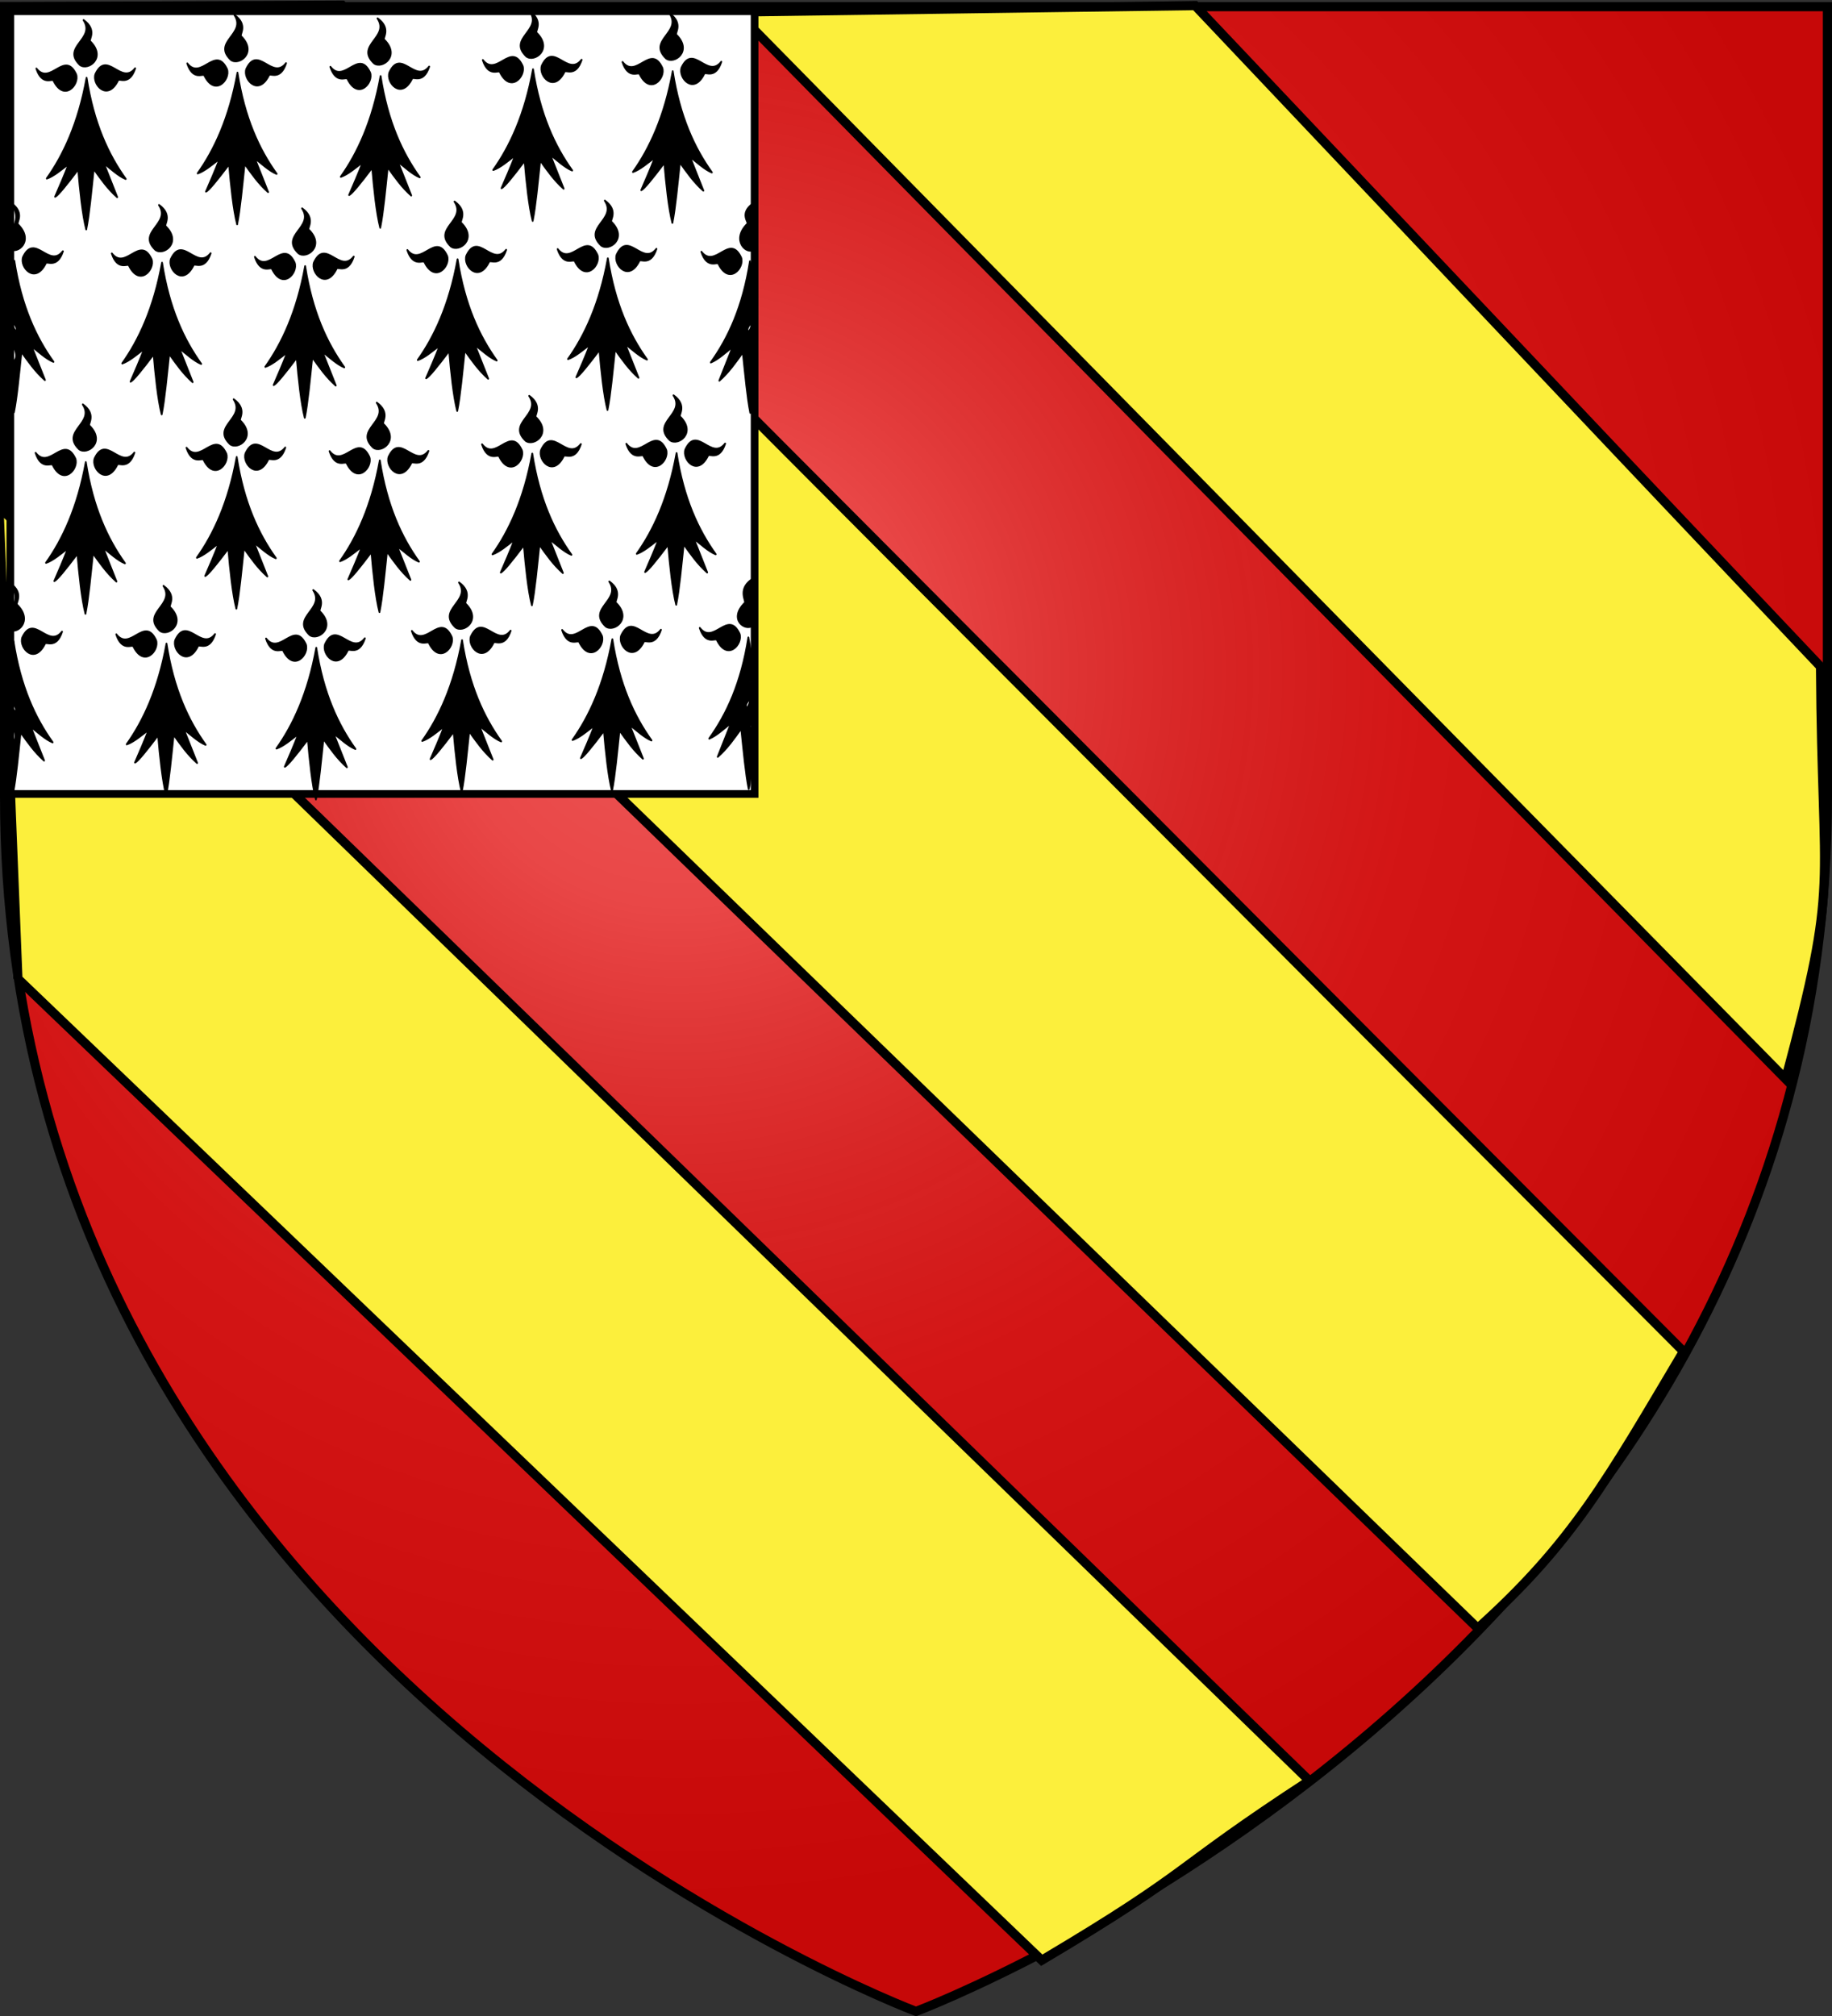 <svg xmlns="http://www.w3.org/2000/svg" width="600" height="660"><rect width="100%" height="100%" fill="#333333" stroke="none"/><defs><radialGradient id="a" cx="221.44" cy="226.33" r="300" gradientTransform="matrix(1.353 0 0 1.349 -77.629 -85.747)" gradientUnits="userSpaceOnUse"><stop offset="0" stop-color="#fff" stop-opacity=".314"/><stop offset=".19" stop-color="#fff" stop-opacity=".251"/><stop offset=".6" stop-color="#6b6b6b" stop-opacity=".125"/><stop offset="1" stop-opacity=".125"/></radialGradient></defs><path fill="#e20909" fill-rule="evenodd" d="M300 658.5s298.5-112.32 298.5-397.77V2.18H1.5v258.55C1.5 546.18 300 658.5 300 658.5"/><path fill="url(#a)" fill-rule="evenodd" d="M300 658.5s298.5-112.32 298.5-397.77V2.18H1.5v258.55C1.5 546.18 300 658.5 300 658.5"/><path fill="none" stroke="#000" stroke-width="3" d="M300 658.5S1.5 546.18 1.5 260.73V2.18h597v258.55C598.5 546.18 300 658.5 300 658.5z"/><path fill="#fcef3c" fill-rule="evenodd" stroke="#000" stroke-width="3" d="m3.43 67.481 480.54 465.57c31.349-28.132 42.733-49.153 67.382-90.609l-439.3-440.75-110.56.48 1.93 65.3z"/><path fill="none" d="M-324.21 165.96h600v660h-600z"/><path fill="#fcef3c" fill-rule="evenodd" stroke="#000" stroke-width="3" d="m241.3 3.943 343.52 349.3c17.848-66.73 11.871-58.81 11.424-135L391.414 1.833l-150.11 2.102zM5.864 320.43l335.32 321.32c50.646-30.062 41.771-28.902 87.648-58.778l-429.17-417.1 6.203 154.56z"/><path fill="#fff" stroke="#000" stroke-width="2.514" d="M3.39 3.68v256.25h243.75V3.68z"/><g fill-rule="evenodd" stroke="#000" stroke-linecap="round" stroke-linejoin="round" stroke-width="3"><path d="M377.13 135.62c-14.101 70.111-40.388 119.75-68.944 155.44 11.871-3.562 25.215-13.69 38.117-22.55-7.89 18.385-15.781 34.445-23.671 50.668 4.711-1.747 19.661-18.122 39.965-42.145 3.183 33.027 7.487 70.222 13.917 92.616 5.119-22.358 8.906-59.364 12.969-93.342 12.241 15.194 24.13 30.565 40.692 43.599l-23.253-52.318c12.007 8.398 25.274 19.515 38.007 24.2-30.189-37.468-55.61-86.047-67.799-156.17zM319.72 139.7c-1.296-4.078-19.538 8.975-29.595-18.387 23.991 27.584 48.78-29.042 68.834 8.941 6.189 15.671-20.922 42.86-39.239 9.446zM431.72 139.35c1.296-4.078 19.538 8.975 29.595-18.387-23.991 27.584-48.78-29.042-68.834 8.941-6.189 15.671 20.922 42.86 39.239 9.446zM383.38 79.375c-3.697-2.154 13.021-17.109-11.489-32.893 21.686 29.431-38.983 41.27-6.29 69.126 13.943 9.458 46.392-11.069 17.779-36.233" transform="matrix(.189 0 0 .212 -42.917 -3.27)"/></g><g fill-rule="evenodd" stroke="#000" stroke-linecap="round" stroke-linejoin="round" stroke-width="3"><path d="M377.13 135.62c-14.101 70.111-40.388 119.75-68.944 155.44 11.871-3.562 25.215-13.69 38.117-22.55-7.89 18.385-15.781 34.445-23.671 50.668 4.711-1.747 19.661-18.122 39.965-42.145 3.183 33.027 7.487 70.222 13.917 92.616 5.119-22.358 8.906-59.364 12.969-93.342 12.241 15.194 24.13 30.565 40.692 43.599l-23.253-52.318c12.007 8.398 25.274 19.515 38.007 24.2-30.189-37.468-55.61-86.047-67.799-156.17zM319.72 139.7c-1.296-4.078-19.538 8.975-29.595-18.387 23.991 27.584 48.78-29.042 68.834 8.941 6.189 15.671-20.922 42.86-39.239 9.446zM431.72 139.35c1.296-4.078 19.538 8.975 29.595-18.387-23.991 27.584-48.78-29.042-68.834 8.941-6.189 15.671 20.922 42.86 39.239 9.446zM383.38 79.375c-3.697-2.154 13.021-17.109-11.489-32.893 21.686 29.431-38.983 41.27-6.29 69.126 13.943 9.458 46.392-11.069 17.779-36.233" transform="matrix(.189 0 0 .212 6.498 -4.944)"/></g><g fill-rule="evenodd" stroke="#000" stroke-linecap="round" stroke-linejoin="round" stroke-width="3"><path d="M377.13 135.62c-14.101 70.111-40.388 119.75-68.944 155.44 11.871-3.562 25.215-13.69 38.117-22.55-7.89 18.385-15.781 34.445-23.671 50.668 4.711-1.747 19.661-18.122 39.965-42.145 3.183 33.027 7.487 70.222 13.917 92.616 5.119-22.358 8.906-59.364 12.969-93.342 12.241 15.194 24.13 30.565 40.692 43.599l-23.253-52.318c12.007 8.398 25.274 19.515 38.007 24.2-30.189-37.468-55.61-86.047-67.799-156.17zM319.72 139.7c-1.296-4.078-19.538 8.975-29.595-18.387 23.991 27.584 48.78-29.042 68.834 8.941 6.189 15.671-20.922 42.86-39.239 9.446zM431.72 139.35c1.296-4.078 19.538 8.975 29.595-18.387-23.991 27.584-48.78-29.042-68.834 8.941-6.189 15.671 20.922 42.86 39.239 9.446zM383.38 79.375c-3.697-2.154 13.021-17.109-11.489-32.893 21.686 29.431-38.983 41.27-6.29 69.126 13.943 9.458 46.392-11.069 17.779-36.233" transform="matrix(.189 0 0 .212 53.366 -3.828)"/></g><g fill-rule="evenodd" stroke="#000" stroke-linecap="round" stroke-linejoin="round" stroke-width="3"><path d="M377.13 135.62c-14.101 70.111-40.388 119.75-68.944 155.44 11.871-3.562 25.215-13.69 38.117-22.55-7.89 18.385-15.781 34.445-23.671 50.668 4.711-1.747 19.661-18.122 39.965-42.145 3.183 33.027 7.487 70.222 13.917 92.616 5.119-22.358 8.906-59.364 12.969-93.342 12.241 15.194 24.13 30.565 40.692 43.599l-23.253-52.318c12.007 8.398 25.274 19.515 38.007 24.2-30.189-37.468-55.61-86.047-67.799-156.17zM319.72 139.7c-1.296-4.078-19.538 8.975-29.595-18.387 23.991 27.584 48.78-29.042 68.834 8.941 6.189 15.671-20.922 42.86-39.239 9.446zM431.72 139.35c1.296-4.078 19.538 8.975 29.595-18.387-23.991 27.584-48.78-29.042-68.834 8.941-6.189 15.671 20.922 42.86 39.239 9.446zM383.38 79.375c-3.697-2.154 13.021-17.109-11.489-32.893 21.686 29.431-38.983 41.27-6.29 69.126 13.943 9.458 46.392-11.069 17.779-36.233" transform="matrix(.189 0 0 .212 103.29 -6.06)"/></g><g fill-rule="evenodd" stroke="#000" stroke-linecap="round" stroke-linejoin="round"><g stroke-width=".601"><path d="M4.668 85.37C2 100.227 4.98 89.09 3.114 101.514c2.711-4.627-1.525 2.646-.197 3.276 4.687 2.222 1.724 7.129.78-.983-.676 12.583 1.201 4.647-.292 8.085 5.753 8.026-3.56 8.092.28 3.001.603 6.999-.35 15.322.866 20.067.969-4.737 1.685-12.579 2.454-19.779 2.316 3.22 4.565 6.477 7.7 9.239l-4.4-11.086c2.271 1.78 4.782 4.135 7.19 5.128-5.711-7.94-10.521-18.234-12.827-33.092M14.996 86.16c.245-.864 3.697 1.902 5.6-3.896-4.54 5.845-9.23-6.154-13.024 1.894-1.171 3.32 3.958 9.083 7.424 2.002zM5.851 73.451c-.7-.456 2.464-3.625-2.174-6.97 4.104 6.236-.813 7.339-.565 14.96 2.638 2.005 8.153-2.657 2.74-7.99z"/></g><g stroke-width="3"><path d="M116.58 249.28c-14.101 70.111 1.656 17.558-8.214 76.186 14.33-21.838-8.06 12.489-1.038 15.461 24.771 10.485 9.111 33.641 4.119-4.641-3.571 59.38 6.35 21.93-1.54 38.154 30.405 37.879-18.821 38.189 1.483 14.166 3.183 33.027-1.856 72.307 4.574 94.7 5.119-22.357 8.906-59.363 12.969-93.341 12.241 15.194 24.13 30.565 40.692 43.599l-23.253-52.318c12.007 8.398 25.274 19.515 38.007 24.2-30.189-37.468-55.61-86.047-67.799-156.17zM171.17 253c1.296-4.078 19.538 8.975 29.595-18.387-23.991 27.584-48.78-29.042-68.834 8.941-6.189 15.671 20.922 42.86 39.239 9.446zM122.84 193.03c-3.697-2.154 13.021-17.11-11.489-32.893 21.686 29.431-4.299 34.634-2.987 70.601 13.943 9.458 43.09-12.543 14.475-37.708z" transform="matrix(.189 0 0 .212 -17.624 157.07)"/></g></g><g fill-rule="evenodd" stroke="#000" stroke-linecap="round" stroke-linejoin="round" stroke-width="3"><path d="M377.13 135.62c-14.101 70.111-40.388 119.75-68.944 155.44 11.871-3.562 25.215-13.69 38.117-22.55-7.89 18.385-15.781 34.445-23.671 50.668 4.711-1.747 19.661-18.122 39.965-42.145 3.183 33.027 7.487 70.222 13.917 92.616 5.119-22.358 8.906-59.364 12.969-93.342 12.241 15.194 24.13 30.565 40.692 43.599l-23.253-52.318c12.007 8.398 25.274 19.515 38.007 24.2-30.189-37.468-55.61-86.047-67.799-156.17zM319.72 139.7c-1.296-4.078-19.538 8.975-29.595-18.387 23.991 27.584 48.78-29.042 68.834 8.941 6.189 15.671-20.922 42.86-39.239 9.446zM431.72 139.35c1.296-4.078 19.538 8.975 29.595-18.387-23.991 27.584-48.78-29.042-68.834 8.941-6.189 15.671 20.922 42.86 39.239 9.446zM383.38 79.375c-3.697-2.154 13.021-17.109-11.489-32.893 21.686 29.431-38.983 41.27-6.29 69.126 13.943 9.458 46.392-11.069 17.779-36.233" transform="matrix(.189 0 0 .212 -18.209 57.27)"/></g><g fill-rule="evenodd" stroke="#000" stroke-linecap="round" stroke-linejoin="round" stroke-width="3"><path d="M377.13 135.62c-14.101 70.111-40.388 119.75-68.944 155.44 11.871-3.562 25.215-13.69 38.117-22.55-7.89 18.385-15.781 34.445-23.671 50.668 4.711-1.747 19.661-18.122 39.965-42.145 3.183 33.027 7.487 70.222 13.917 92.616 5.119-22.358 8.906-59.364 12.969-93.342 12.241 15.194 24.13 30.565 40.692 43.599l-23.253-52.318c12.007 8.398 25.274 19.515 38.007 24.2-30.189-37.468-55.61-86.047-67.799-156.17zM319.72 139.7c-1.296-4.078-19.538 8.975-29.595-18.387 23.991 27.584 48.78-29.042 68.834 8.941 6.189 15.671-20.922 42.86-39.239 9.446zM431.72 139.35c1.296-4.078 19.538 8.975 29.595-18.387-23.991 27.584-48.78-29.042-68.834 8.941-6.189 15.671 20.922 42.86 39.239 9.446zM383.38 79.375c-3.697-2.154 13.021-17.109-11.489-32.893 21.686 29.431-38.983 41.27-6.29 69.126 13.943 9.458 46.392-11.069 17.779-36.233" transform="matrix(.189 0 0 .212 28.659 58.386)"/></g><g fill-rule="evenodd" stroke="#000" stroke-linecap="round" stroke-linejoin="round" stroke-width="3"><path d="M377.13 135.62c-14.101 70.111-40.388 119.75-68.944 155.44 11.871-3.562 25.215-13.69 38.117-22.55-7.89 18.385-15.781 34.445-23.671 50.668 4.711-1.747 19.661-18.122 39.965-42.145 3.183 33.027 7.487 70.222 13.917 92.616 5.119-22.358 8.906-59.364 12.969-93.342 12.241 15.194 24.13 30.565 40.692 43.599l-23.253-52.318c12.007 8.398 25.274 19.515 38.007 24.2-30.189-37.468-55.61-86.047-67.799-156.17zM319.72 139.7c-1.296-4.078-19.538 8.975-29.595-18.387 23.991 27.584 48.78-29.042 68.834 8.941 6.189 15.671-20.922 42.86-39.239 9.446zM431.72 139.35c1.296-4.078 19.538 8.975 29.595-18.387-23.991 27.584-48.78-29.042-68.834 8.941-6.189 15.671 20.922 42.86 39.239 9.446zM383.38 79.375c-3.697-2.154 13.021-17.109-11.489-32.893 21.686 29.431-38.983 41.27-6.29 69.126 13.943 9.458 46.392-11.069 17.779-36.233" transform="matrix(.189 0 0 .212 78.583 56.154)"/></g><g fill-rule="evenodd" stroke="#000" stroke-linecap="round" stroke-linejoin="round" stroke-width="3"><path d="M377.13 135.62c-14.101 70.111-40.388 119.75-68.944 155.44 11.871-3.562 25.215-13.69 38.117-22.55-7.89 18.385-15.781 34.445-23.671 50.668 4.711-1.747 19.661-18.122 39.965-42.145 3.183 33.027 7.487 70.222 13.917 92.616 5.119-22.358 8.906-59.364 12.969-93.342 12.241 15.194 24.13 30.565 40.692 43.599l-23.253-52.318c12.007 8.398 25.274 19.515 38.007 24.2-30.189-37.468-55.61-86.047-67.799-156.17zM319.72 139.7c-1.296-4.078-19.538 8.975-29.595-18.387 23.991 27.584 48.78-29.042 68.834 8.941 6.189 15.671-20.922 42.86-39.239 9.446zM431.72 139.35c1.296-4.078 19.538 8.975 29.595-18.387-23.991 27.584-48.78-29.042-68.834 8.941-6.189 15.671 20.922 42.86 39.239 9.446zM383.38 79.375c-3.697-2.154 13.021-17.109-11.489-32.893 21.686 29.431-38.983 41.27-6.29 69.126 13.943 9.458 46.392-11.069 17.779-36.233" transform="matrix(.189 0 0 .212 -43.172 122.55)"/></g><g fill-rule="evenodd" stroke="#000" stroke-linecap="round" stroke-linejoin="round" stroke-width="3"><path d="M377.13 135.62c-14.101 70.111-40.388 119.75-68.944 155.44 11.871-3.562 25.215-13.69 38.117-22.55-7.89 18.385-15.781 34.445-23.671 50.668 4.711-1.747 19.661-18.122 39.965-42.145 3.183 33.027 7.487 70.222 13.917 92.616 5.119-22.358 8.906-59.364 12.969-93.342 12.241 15.194 24.13 30.565 40.692 43.599l-23.253-52.318c12.007 8.398 25.274 19.515 38.007 24.2-30.189-37.468-55.61-86.047-67.799-156.17zM319.72 139.7c-1.296-4.078-19.538 8.975-29.595-18.387 23.991 27.584 48.78-29.042 68.834 8.941 6.189 15.671-20.922 42.86-39.239 9.446zM431.72 139.35c1.296-4.078 19.538 8.975 29.595-18.387-23.991 27.584-48.78-29.042-68.834 8.941-6.189 15.671 20.922 42.86 39.239 9.446zM383.38 79.375c-3.697-2.154 13.021-17.109-11.489-32.893 21.686 29.431-38.983 41.27-6.29 69.126 13.943 9.458 46.392-11.069 17.779-36.233" transform="matrix(.189 0 0 .212 6.244 120.88)"/></g><g fill-rule="evenodd" stroke="#000" stroke-linecap="round" stroke-linejoin="round" stroke-width="3"><path d="M377.13 135.62c-14.101 70.111-40.388 119.75-68.944 155.44 11.871-3.562 25.215-13.69 38.117-22.55-7.89 18.385-15.781 34.445-23.671 50.668 4.711-1.747 19.661-18.122 39.965-42.145 3.183 33.027 7.487 70.222 13.917 92.616 5.119-22.358 8.906-59.364 12.969-93.342 12.241 15.194 24.13 30.565 40.692 43.599l-23.253-52.318c12.007 8.398 25.274 19.515 38.007 24.2-30.189-37.468-55.61-86.047-67.799-156.17zM319.72 139.7c-1.296-4.078-19.538 8.975-29.595-18.387 23.991 27.584 48.78-29.042 68.834 8.941 6.189 15.671-20.922 42.86-39.239 9.446zM431.72 139.35c1.296-4.078 19.538 8.975 29.595-18.387-23.991 27.584-48.78-29.042-68.834 8.941-6.189 15.671 20.922 42.86 39.239 9.446zM383.38 79.375c-3.697-2.154 13.021-17.109-11.489-32.893 21.686 29.431-38.983 41.27-6.29 69.126 13.943 9.458 46.392-11.069 17.779-36.233" transform="matrix(.189 0 0 .212 53.112 122)"/></g><g fill-rule="evenodd" stroke="#000" stroke-linecap="round" stroke-linejoin="round" stroke-width="3"><path d="M377.13 135.62c-14.101 70.111-40.388 119.75-68.944 155.44 11.871-3.562 25.215-13.69 38.117-22.55-7.89 18.385-15.781 34.445-23.671 50.668 4.711-1.747 19.661-18.122 39.965-42.145 3.183 33.027 7.487 70.222 13.917 92.616 5.119-22.358 8.906-59.364 12.969-93.342 12.241 15.194 24.13 30.565 40.692 43.599l-23.253-52.318c12.007 8.398 25.274 19.515 38.007 24.2-30.189-37.468-55.61-86.047-67.799-156.17zM319.72 139.7c-1.296-4.078-19.538 8.975-29.595-18.387 23.991 27.584 48.78-29.042 68.834 8.941 6.189 15.671-20.922 42.86-39.239 9.446zM431.72 139.35c1.296-4.078 19.538 8.975 29.595-18.387-23.991 27.584-48.78-29.042-68.834 8.941-6.189 15.671 20.922 42.86 39.239 9.446zM383.38 79.375c-3.697-2.154 13.021-17.109-11.489-32.893 21.686 29.431-38.983 41.27-6.29 69.126 13.943 9.458 46.392-11.069 17.779-36.233" transform="matrix(.189 0 0 .212 103.04 119.76)"/></g><g fill-rule="evenodd" stroke="#000" stroke-linecap="round" stroke-linejoin="round" stroke-width="3"><path d="M377.13 135.62c-14.101 70.111-40.388 119.75-68.944 155.44 11.871-3.562 25.215-13.69 38.117-22.55-7.89 18.385-15.781 34.445-23.671 50.668 4.711-1.747 19.661-18.122 39.965-42.145 3.183 33.027 7.487 70.222 13.917 92.616 5.119-22.358 8.906-59.364 12.969-93.342 12.241 15.194 24.13 30.565 40.692 43.599l-23.253-52.318c12.007 8.398 25.274 19.515 38.007 24.2-30.189-37.468-55.61-86.047-67.799-156.17zM319.72 139.7c-1.296-4.078-19.538 8.975-29.595-18.387 23.991 27.584 48.78-29.042 68.834 8.941 6.189 15.671-20.922 42.86-39.239 9.446zM431.72 139.35c1.296-4.078 19.538 8.975 29.595-18.387-23.991 27.584-48.78-29.042-68.834 8.941-6.189 15.671 20.922 42.86 39.239 9.446zM383.38 79.375c-3.697-2.154 13.021-17.109-11.489-32.893 21.686 29.431-38.983 41.27-6.29 69.126 13.943 9.458 46.392-11.069 17.779-36.233" transform="matrix(.189 0 0 .212 149.05 -5.41)"/></g><g fill-rule="evenodd" stroke="#000" stroke-linecap="round" stroke-linejoin="round" stroke-width="3"><path d="M377.13 135.62c-14.101 70.111-40.388 119.75-68.944 155.44 11.871-3.562 25.215-13.69 38.117-22.55-7.89 18.385-15.781 34.445-23.671 50.668 4.711-1.747 19.661-18.122 39.965-42.145 3.183 33.027 7.487 70.222 13.917 92.616 5.119-22.358 8.906-59.364 12.969-93.342 12.241 15.194 24.13 30.565 40.692 43.599l-23.253-52.318c12.007 8.398 25.274 19.515 38.007 24.2-30.189-37.468-55.61-86.047-67.799-156.17zM319.72 139.7c-1.296-4.078-19.538 8.975-29.595-18.387 23.991 27.584 48.78-29.042 68.834 8.941 6.189 15.671-20.922 42.86-39.239 9.446zM431.72 139.35c1.296-4.078 19.538 8.975 29.595-18.387-23.991 27.584-48.78-29.042-68.834 8.941-6.189 15.671 20.922 42.86 39.239 9.446zM383.38 79.375c-3.697-2.154 13.021-17.109-11.489-32.893 21.686 29.431-38.983 41.27-6.29 69.126 13.943 9.458 46.392-11.069 17.779-36.233" transform="matrix(.189 0 0 .212 127.8 55.84)"/></g><g fill-rule="evenodd" stroke="#000" stroke-linecap="round" stroke-linejoin="round" stroke-width="3"><path d="M377.13 135.62c-14.101 70.111-40.388 119.75-68.944 155.44 11.871-3.562 25.215-13.69 38.117-22.55-7.89 18.385-15.781 34.445-23.671 50.668 4.711-1.747 19.661-18.122 39.965-42.145 3.183 33.027 7.487 70.222 13.917 92.616 5.119-22.358 8.906-59.364 12.969-93.342 12.241 15.194 24.13 30.565 40.692 43.599l-23.253-52.318c12.007 8.398 25.274 19.515 38.007 24.2-30.189-37.468-55.61-86.047-67.799-156.17zM319.72 139.7c-1.296-4.078-19.538 8.975-29.595-18.387 23.991 27.584 48.78-29.042 68.834 8.941 6.189 15.671-20.922 42.86-39.239 9.446zM431.72 139.35c1.296-4.078 19.538 8.975 29.595-18.387-23.991 27.584-48.78-29.042-68.834 8.941-6.189 15.671 20.922 42.86 39.239 9.446zM383.38 79.375c-3.697-2.154 13.021-17.109-11.489-32.893 21.686 29.431-38.983 41.27-6.29 69.126 13.943 9.458 46.392-11.069 17.779-36.233" transform="matrix(.189 0 0 .212 150.3 119.59)"/></g><g fill-rule="evenodd" stroke="#000" stroke-linecap="round" stroke-linejoin="round" stroke-width="3"><path d="M377.13 135.62c-14.101 70.111-40.388 119.75-68.944 155.44 11.871-3.562 25.215-13.69 38.117-22.55-7.89 18.385-15.781 34.445-23.671 50.668 4.711-1.747 19.661-18.122 39.965-42.145 3.183 33.027 7.487 70.222 13.917 92.616 5.119-22.358 8.906-59.364 12.969-93.342 12.241 15.194 24.13 30.565 40.692 43.599l-23.253-52.318c12.007 8.398 25.274 19.515 38.007 24.2-30.189-37.468-55.61-86.047-67.799-156.17zM319.72 139.7c-1.296-4.078-19.538 8.975-29.595-18.387 23.991 27.584 48.78-29.042 68.834 8.941 6.189 15.671-20.922 42.86-39.239 9.446zM431.72 139.35c1.296-4.078 19.538 8.975 29.595-18.387-23.991 27.584-48.78-29.042-68.834 8.941-6.189 15.671 20.922 42.86 39.239 9.446zM383.38 79.375c-3.697-2.154 13.021-17.109-11.489-32.893 21.686 29.431-38.983 41.27-6.29 69.126 13.943 9.458 46.392-11.069 17.779-36.233" transform="matrix(.189 0 0 .212 -16.746 181.97)"/></g><g fill-rule="evenodd" stroke="#000" stroke-linecap="round" stroke-linejoin="round" stroke-width="3"><path d="M377.13 135.62c-14.101 70.111-40.388 119.75-68.944 155.44 11.871-3.562 25.215-13.69 38.117-22.55-7.89 18.385-15.781 34.445-23.671 50.668 4.711-1.747 19.661-18.122 39.965-42.145 3.183 33.027 7.487 70.222 13.917 92.616 5.119-22.358 8.906-59.364 12.969-93.342 12.241 15.194 24.13 30.565 40.692 43.599l-23.253-52.318c12.007 8.398 25.274 19.515 38.007 24.2-30.189-37.468-55.61-86.047-67.799-156.17zM319.72 139.7c-1.296-4.078-19.538 8.975-29.595-18.387 23.991 27.584 48.78-29.042 68.834 8.941 6.189 15.671-20.922 42.86-39.239 9.446zM431.72 139.35c1.296-4.078 19.538 8.975 29.595-18.387-23.991 27.584-48.78-29.042-68.834 8.941-6.189 15.671 20.922 42.86 39.239 9.446zM383.38 79.375c-3.697-2.154 13.021-17.109-11.489-32.893 21.686 29.431-38.983 41.27-6.29 69.126 13.943 9.458 46.392-11.069 17.779-36.233" transform="matrix(.189 0 0 .212 80.046 180.85)"/></g><g fill-rule="evenodd" stroke="#000" stroke-linecap="round" stroke-linejoin="round" stroke-width="3"><path d="M377.13 135.62c-14.101 70.111-40.388 119.75-68.944 155.44 11.871-3.562 25.215-13.69 38.117-22.55-7.89 18.385-15.781 34.445-23.671 50.668 4.711-1.747 19.661-18.122 39.965-42.145 3.183 33.027 7.487 70.222 13.917 92.616 5.119-22.358 8.906-59.364 12.969-93.342 12.241 15.194 24.13 30.565 40.692 43.599l-23.253-52.318c12.007 8.398 25.274 19.515 38.007 24.2-30.189-37.468-55.61-86.047-67.799-156.17zM319.72 139.7c-1.296-4.078-19.538 8.975-29.595-18.387 23.991 27.584 48.78-29.042 68.834 8.941 6.189 15.671-20.922 42.86-39.239 9.446zM431.72 139.35c1.296-4.078 19.538 8.975 29.595-18.387-23.991 27.584-48.78-29.042-68.834 8.941-6.189 15.671 20.922 42.86 39.239 9.446zM383.38 79.375c-3.697-2.154 13.021-17.109-11.489-32.893 21.686 29.431-38.983 41.27-6.29 69.126 13.943 9.458 46.392-11.069 17.779-36.233" transform="matrix(.189 0 0 .212 129.27 180.54)"/></g><g fill-rule="evenodd" stroke="#000" stroke-linecap="round" stroke-linejoin="round" stroke-width="3"><path d="M377.13 135.62c-14.101 70.111-40.388 119.75-68.944 155.44 11.871-3.562 25.215-13.69 38.117-22.55-7.89 18.385-15.781 34.445-23.671 50.668 4.711-1.747 19.661-18.122 39.965-42.145 3.183 33.027 7.487 70.222 13.917 92.616 5.119-22.358 8.906-59.364 12.969-93.342 12.241 15.194 24.13 30.565 40.692 43.599l-23.253-52.318c12.007 8.398 25.274 19.515 38.007 24.2-30.189-37.468-55.61-86.047-67.799-156.17zM319.72 139.7c-1.296-4.078-19.538 8.975-29.595-18.387 23.991 27.584 48.78-29.042 68.834 8.941 6.189 15.671-20.922 42.86-39.239 9.446zM431.72 139.35c1.296-4.078 19.538 8.975 29.595-18.387-23.991 27.584-48.78-29.042-68.834 8.941-6.189 15.671 20.922 42.86 39.239 9.446zM383.38 79.375c-3.697-2.154 13.021-17.109-11.489-32.893 21.686 29.431-38.983 41.27-6.29 69.126 13.943 9.458 46.392-11.069 17.779-36.233" transform="matrix(.189 0 0 .212 32.302 183.34)"/></g><g fill-rule="evenodd" stroke="#000" stroke-linecap="round" stroke-linejoin="round" stroke-width="3"><path d="M116.58 249.28c-14.101 70.111 1.656 17.558-8.214 76.186 14.33-21.838-8.06 12.489-1.038 15.461 24.771 10.485 9.111 33.641 4.119-4.641-3.571 59.38 6.35 21.93-1.54 38.154 15.398 34.9-18.821 38.189 1.483 14.166 3.183 33.027-1.856 72.307 4.574 94.7 5.119-22.357 8.906-59.363 12.969-93.341 12.241 15.194 24.13 30.565 40.692 43.599l-23.253-52.318c12.007 8.398 25.274 19.515 38.007 24.2-30.189-37.468-55.61-86.047-67.799-156.17zM171.17 253c1.296-4.078 19.538 8.975 29.595-18.387-23.991 27.584-48.78-29.042-68.834 8.941-6.189 15.671 20.922 42.86 39.239 9.446zM122.84 196.01c-3.697-2.154 13.021-20.087-11.489-35.871 1.677 32.409-4.299 34.634-2.987 70.601 13.943 9.458 43.09-9.566 14.475-34.73z" transform="matrix(-.189 0 0 .212 267.13 155.85)"/></g><g fill-rule="evenodd" stroke="#000" stroke-linecap="round" stroke-linejoin="round" stroke-width="3"><path d="M116.58 249.28c-14.101 70.111 1.656 17.558-8.214 76.186 14.33-21.838-8.06 12.489-1.038 15.461 24.771 10.485 9.111 33.641 4.119-4.641-3.571 59.38 6.35 21.93-1.54 38.154 20.4 34.9-20.488 39.678-.184 15.655 3.183 33.027-.189 70.818 6.241 93.212 5.12-22.358 8.906-59.364 12.97-93.342 12.24 15.194 24.13 30.565 40.691 43.599l-23.253-52.318c12.007 8.398 25.274 19.515 38.007 24.2-30.189-37.468-55.61-86.047-67.799-156.17zM171.17 253c1.296-4.078 19.538 8.975 29.595-18.387-23.991 27.584-48.78-29.042-68.834 8.941-6.189 15.671 20.922 42.86 39.239 9.446zM121.17 191.54c-3.697-2.154 14.688-15.621-9.821-31.405-1.658 32.409-4.299 34.634-2.987 70.601 13.943 9.458 41.421-14.032 12.808-39.197z" transform="matrix(-.189 0 0 .212 267.65 32.701)"/></g></svg>